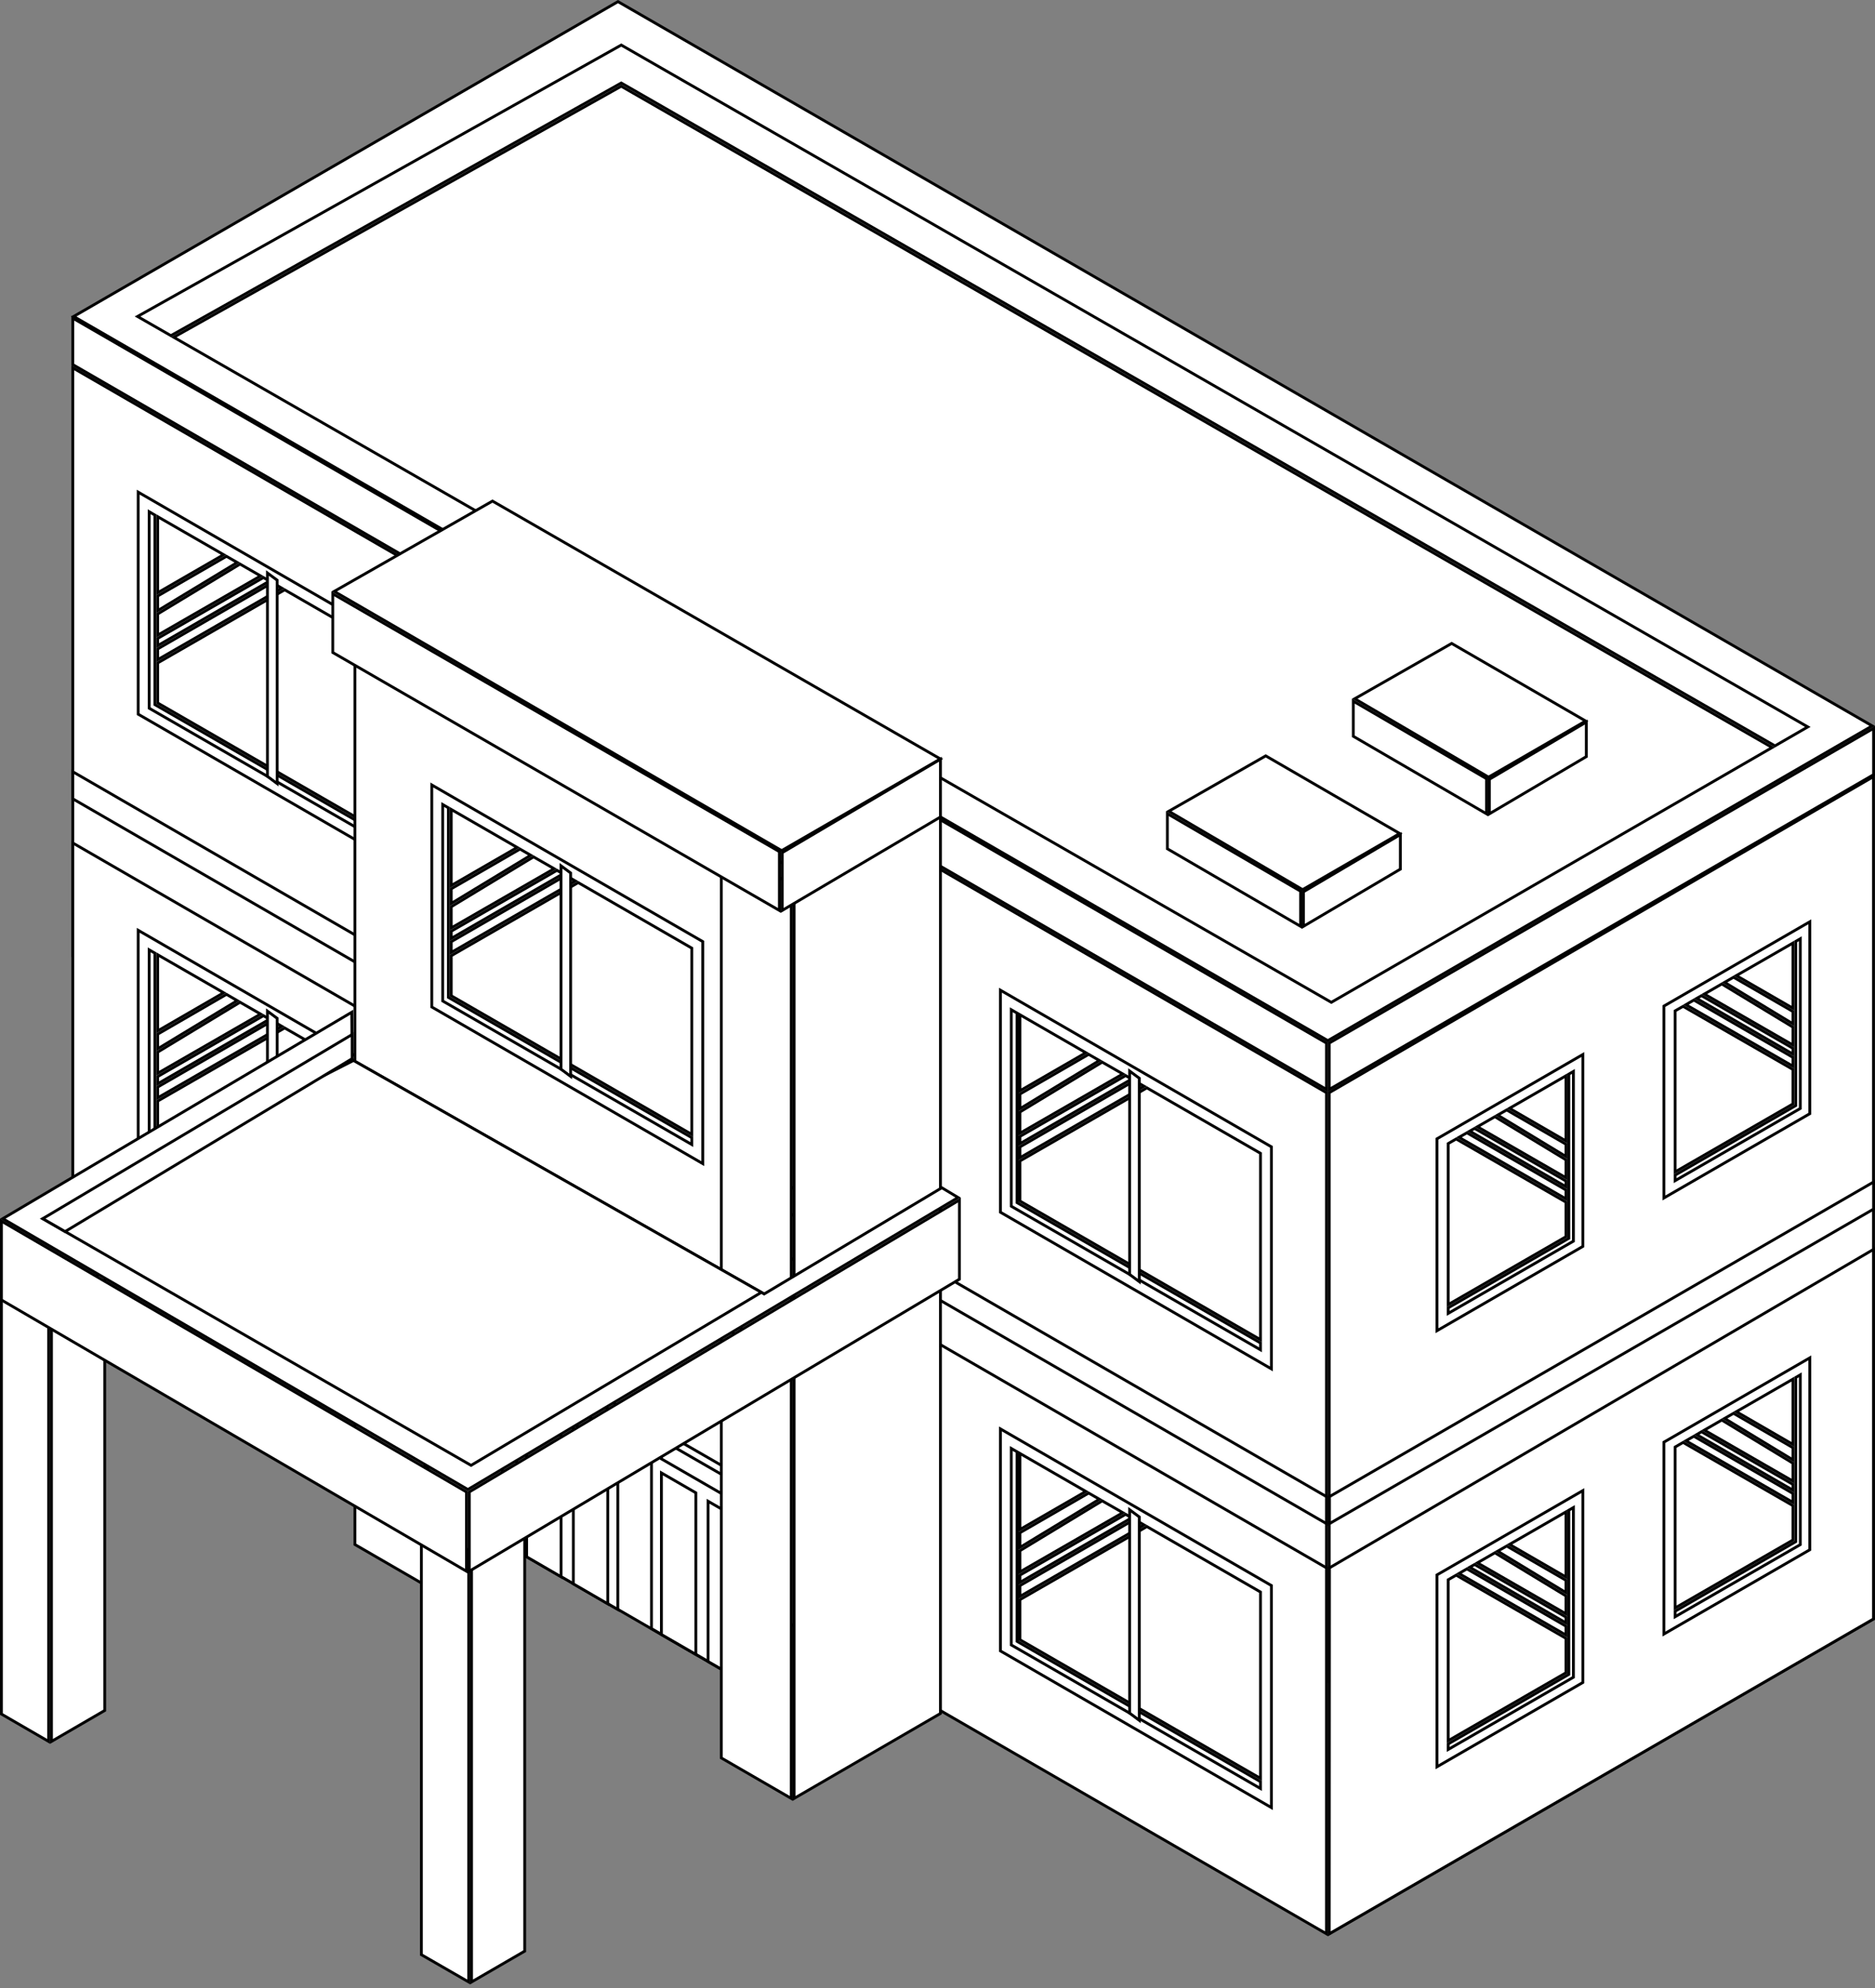 <svg width="200" height="212" viewBox="0 0 200 212" fill="none" xmlns="http://www.w3.org/2000/svg">
<rect x="0" y="0" width="200" height="212" fill="#808080" stroke="none"/>
<path d="M141.488 179.228L7.766 101.935V39.228L141.488 116.521V179.228Z" fill="white" stroke="black" stroke-width="0.3"/>
<path d="M7.766 89.894L141.488 167.197V206.218L7.766 128.915V89.894Z" fill="white" stroke="black" stroke-width="0.3"/>
<path d="M7.766 33.928L141.488 111.231V116.175L7.766 38.881V33.928Z" fill="white" stroke="black" stroke-width="0.3"/>
<path d="M141.788 116.175V111.231L199.85 77.667V82.611L141.788 116.175Z" fill="white" stroke="black" stroke-width="0.3"/>
<path d="M7.766 82.298L141.488 159.601V162.479L7.766 85.186V82.298Z" fill="white" stroke="black" stroke-width="0.3"/>
<path d="M141.788 206.218V116.521L199.84 82.818V172.644L141.788 206.218Z" fill="white" stroke="black" stroke-width="0.3"/>
<path d="M141.808 162.479V159.601L199.85 126.047V128.935L141.808 162.479Z" fill="white" stroke="black" stroke-width="0.3"/>
<path d="M14.743 52.483L43.649 69.189V92.868L14.743 76.163V52.483Z" fill="white" stroke="black" stroke-width="0.3"/>
<path d="M16.519 75.051V75.138L16.594 75.181L42.491 90.1V90.832L15.911 75.523V54.571L16.519 54.925V75.051Z" fill="white" stroke="black" stroke-width="0.3"/>
<path d="M16.819 74.965V70.696L30.364 62.897L42.491 69.888V89.754L16.819 74.965Z" fill="white" stroke="black" stroke-width="0.3"/>
<path d="M16.819 68.853V68.081L28.098 61.59L28.747 61.966L16.819 68.853Z" fill="white" stroke="black" stroke-width="0.3"/>
<path d="M16.819 65.123V63.559L24.155 59.324L25.307 59.983L16.819 65.123Z" fill="white" stroke="black" stroke-width="0.3"/>
<path d="M16.819 55.098L23.855 59.151L16.819 63.213V55.098Z" fill="white" stroke="black" stroke-width="0.3"/>
<path d="M16.819 67.735V65.474L25.604 60.154L27.797 61.417L16.819 67.735Z" fill="white" stroke="black" stroke-width="0.3"/>
<path d="M16.819 70.35V69.199L29.046 62.139L30.063 62.724L16.819 70.35Z" fill="white" stroke="black" stroke-width="0.3"/>
<path d="M29.565 61.871V83.566L28.527 82.792V61.105L29.565 61.871Z" fill="white" stroke="black" stroke-width="0.3"/>
<path d="M14.743 99.207L43.649 115.912V139.591L14.743 122.886V99.207Z" fill="white" stroke="black" stroke-width="0.3"/>
<path d="M16.519 121.775V121.861L16.594 121.905L42.491 136.824V137.555L15.911 122.237V101.291L16.519 101.639V121.775Z" fill="white" stroke="black" stroke-width="0.3"/>
<path d="M16.819 121.688V117.42L30.364 109.621L42.491 116.601V136.477L16.819 121.688Z" fill="white" stroke="black" stroke-width="0.3"/>
<path d="M16.819 115.576V114.805L28.098 108.313L28.747 108.689L16.819 115.576Z" fill="white" stroke="black" stroke-width="0.3"/>
<path d="M16.819 111.847V110.283L24.155 106.038L25.308 106.706L16.819 111.847Z" fill="white" stroke="black" stroke-width="0.3"/>
<path d="M16.819 101.812L23.855 105.865L16.819 109.936V101.812Z" fill="white" stroke="black" stroke-width="0.3"/>
<path d="M16.819 114.458V112.197L25.604 106.877L27.797 108.14L16.819 114.458Z" fill="white" stroke="black" stroke-width="0.3"/>
<path d="M16.819 117.073V115.922L29.046 108.862L30.063 109.447L16.819 117.073Z" fill="white" stroke="black" stroke-width="0.3"/>
<path d="M29.565 108.595V130.281L28.527 129.515V107.828L29.565 108.595Z" fill="white" stroke="black" stroke-width="0.3"/>
<path d="M45.336 169.037L37.86 164.709V124.271L45.336 128.589V169.037Z" fill="white" stroke="black" stroke-width="0.3"/>
<path d="M61.246 119.53V159.978L45.636 169.037V128.589L61.246 119.53Z" fill="white" stroke="black" stroke-width="0.3"/>
<path d="M37.86 67.934L84.194 92.43V148.408L45.558 128.371L37.86 123.924V67.934Z" fill="white" stroke="black" stroke-width="0.3"/>
<path d="M84.194 143.701V182.202L53.591 164.499V126.007L84.194 143.701Z" fill="white" stroke="black" stroke-width="0.3"/>
<path d="M65.898 171.632L55.118 165.387V143.684L65.898 149.899V171.632Z" fill="white" stroke="black" stroke-width="0.3"/>
<path d="M59.849 168.148L56.176 166.017V148.785L59.849 150.908V168.148Z" fill="white" stroke="black" stroke-width="0.3"/>
<path d="M64.83 152.288L56.176 147.291V145.252L64.83 150.239V152.288Z" fill="white" stroke="black" stroke-width="0.3"/>
<path d="M64.83 171.032L61.157 168.901V151.809L64.83 153.932V171.032Z" fill="white" stroke="black" stroke-width="0.3"/>
<path d="M78.844 179.088L69.492 173.672V151.969L78.844 157.356V179.088Z" fill="white" stroke="black" stroke-width="0.3"/>
<path d="M74.222 176.423L70.55 174.301V157.07L74.222 159.192V176.423Z" fill="white" stroke="black" stroke-width="0.3"/>
<path d="M78.844 160.363L70.55 155.576V153.536L78.844 158.314V160.363Z" fill="white" stroke="black" stroke-width="0.3"/>
<path d="M78.844 179.098L75.531 177.185V160.094L78.844 162.007V179.098Z" fill="white" stroke="black" stroke-width="0.3"/>
<path d="M49.997 211.359L44.947 208.448V162.42L49.997 165.331V211.359Z" fill="white" stroke="black" stroke-width="0.3"/>
<path d="M50.297 211.358V164.66L55.966 161.209V208.069L50.297 211.358Z" fill="white" stroke="black" stroke-width="0.3"/>
<path d="M5.19 185.706L0.15 182.785V136.758L5.19 139.678V185.706Z" fill="white" stroke="black" stroke-width="0.3"/>
<path d="M5.49 185.705V138.997L11.169 135.546V182.406L5.49 185.705Z" fill="white" stroke="black" stroke-width="0.3"/>
<path d="M84.403 191.784L76.938 187.466V141.439L84.403 145.757V191.784Z" fill="white" stroke="black" stroke-width="0.3"/>
<path d="M100.314 135.586V182.725L84.704 191.784V145.076L100.314 135.586Z" fill="white" stroke="black" stroke-width="0.3"/>
<path d="M76.938 89.994L84.403 94.322V144.731L76.938 140.413V89.994Z" fill="white" stroke="black" stroke-width="0.3"/>
<path d="M100.314 135.235L84.704 144.725V94.322L100.314 85.263V135.235Z" fill="white" stroke="black" stroke-width="0.3"/>
<path d="M199.84 172.644L141.788 206.218L141.808 167.197L199.84 133.236V172.644Z" fill="white" stroke="black" stroke-width="0.3"/>
<path d="M141.638 110.971L7.856 33.748L65.918 0.173L199.7 77.407L141.638 110.971Z" fill="white" stroke="black" stroke-width="0.3"/>
<path d="M66.342 8.893L66.268 8.851L66.194 8.892L18.227 35.791L14.668 33.749L66.267 4.804L192.832 77.517L189.33 79.539L66.342 8.893Z" fill="white" stroke="black" stroke-width="0.3"/>
<path d="M18.53 35.965L66.266 9.196L189.029 79.713L142.007 106.889L18.53 35.965Z" fill="white" stroke="black" stroke-width="0.3"/>
<path d="M49.758 167.558L0.15 138.627V130.22L49.758 159.102V167.558Z" fill="white" stroke="black" stroke-width="0.3"/>
<path d="M102.34 127.968V136.412L50.058 167.555V159.101L102.34 127.968Z" fill="white" stroke="black" stroke-width="0.3"/>
<path d="M83.136 97.09L35.495 69.584V63.323L83.136 90.819V97.09Z" fill="white" stroke="black" stroke-width="0.3"/>
<path d="M100.314 80.963V87.123L83.436 97.087V90.928L100.314 80.963Z" fill="white" stroke="black" stroke-width="0.3"/>
<path d="M0.296 129.958L37.522 107.942L37.56 112.922L37.561 113.009L37.636 113.051L81.435 137.945L81.511 137.988L81.586 137.944L100.464 126.661L102.198 127.703L49.907 158.842L0.296 129.958Z" fill="white" stroke="black" stroke-width="0.3"/>
<path d="M50.246 156.267L4.577 129.968L37.706 113.091L81.211 137.818L50.246 156.267Z" fill="white" stroke="black" stroke-width="0.3"/>
<path d="M100.304 80.931L83.376 90.709L35.646 63.065L52.532 53.435L100.304 80.931Z" fill="white" stroke="black" stroke-width="0.3"/>
<path d="M6.945 131.333L4.559 129.957L37.56 110.32V112.896L6.945 131.333Z" fill="white" stroke="black" stroke-width="0.3"/>
<path d="M106.713 105.595L135.619 122.3V145.979L106.713 129.274V105.595Z" fill="white" stroke="black" stroke-width="0.3"/>
<path d="M108.489 128.163V128.25L108.564 128.293L134.451 143.212V143.944L107.871 128.635V107.681L108.489 108.037V128.163Z" fill="white" stroke="black" stroke-width="0.3"/>
<path d="M108.789 128.076V123.808L122.334 116.009L134.451 122.989V142.866L108.789 128.076Z" fill="white" stroke="black" stroke-width="0.3"/>
<path d="M108.789 121.964V121.193L120.067 114.702L120.708 115.076L108.789 121.964Z" fill="white" stroke="black" stroke-width="0.3"/>
<path d="M108.789 118.235V116.671L116.125 112.436L117.268 113.094L108.789 118.235Z" fill="white" stroke="black" stroke-width="0.3"/>
<path d="M108.789 108.21L115.825 112.263L108.789 116.325V108.21Z" fill="white" stroke="black" stroke-width="0.3"/>
<path d="M108.789 120.847V118.585L117.565 113.265L119.767 114.528L108.789 120.847Z" fill="white" stroke="black" stroke-width="0.3"/>
<path d="M108.789 123.462V122.31L121.007 115.25L122.032 115.836L108.789 123.462Z" fill="white" stroke="black" stroke-width="0.3"/>
<path d="M121.525 114.983V136.676L120.497 135.904V114.218L121.525 114.983Z" fill="white" stroke="black" stroke-width="0.3"/>
<path d="M46.055 83.706L74.961 100.411V124.09L46.055 107.385V83.706Z" fill="white" stroke="black" stroke-width="0.3"/>
<path d="M47.831 106.273V106.36L47.906 106.403L73.793 121.322V122.054L47.223 106.746V85.793L47.831 86.147V106.273Z" fill="white" stroke="black" stroke-width="0.3"/>
<path d="M48.131 106.187V101.919L61.676 94.12L73.793 101.11V120.976L48.131 106.187Z" fill="white" stroke="black" stroke-width="0.3"/>
<path d="M48.131 100.075V99.304L59.41 92.812L60.05 93.187L48.131 100.075Z" fill="white" stroke="black" stroke-width="0.3"/>
<path d="M48.131 96.345V94.782L55.468 90.546L56.61 91.205L48.131 96.345Z" fill="white" stroke="black" stroke-width="0.3"/>
<path d="M48.131 86.32L55.167 90.373L48.131 94.435V86.32Z" fill="white" stroke="black" stroke-width="0.3"/>
<path d="M48.131 98.957V96.696L56.907 91.376L59.109 92.639L48.131 98.957Z" fill="white" stroke="black" stroke-width="0.3"/>
<path d="M48.131 101.572V100.421L60.349 93.361L61.374 93.947L48.131 101.572Z" fill="white" stroke="black" stroke-width="0.3"/>
<path d="M60.867 93.093V114.787L59.84 114.014V92.329L60.867 93.093Z" fill="white" stroke="black" stroke-width="0.3"/>
<path d="M177.482 127.753V107.288L193.043 98.299V118.764L177.482 127.753Z" fill="white" stroke="black" stroke-width="0.3"/>
<path d="M192.034 118.205L178.68 125.907V125.315L191.471 117.942L191.546 117.899V117.812V100.391L192.034 100.106V118.205Z" fill="white" stroke="black" stroke-width="0.3"/>
<path d="M178.68 124.969V107.798L179.528 107.315L191.246 114.046V117.725L178.68 124.969Z" fill="white" stroke="black" stroke-width="0.3"/>
<path d="M180.976 106.473L181.494 106.177L191.246 111.79V112.411L180.976 106.473Z" fill="white" stroke="black" stroke-width="0.3"/>
<path d="M183.955 104.759L184.908 104.211L191.246 107.867V109.181L183.955 104.759Z" fill="white" stroke="black" stroke-width="0.3"/>
<path d="M185.208 104.038L191.246 100.564V107.521L185.208 104.038Z" fill="white" stroke="black" stroke-width="0.3"/>
<path d="M181.795 106.004L183.658 104.93L191.246 109.532V111.444L181.795 106.004Z" fill="white" stroke="black" stroke-width="0.3"/>
<path d="M179.827 107.141L180.676 106.646L191.246 112.758V113.7L179.827 107.141Z" fill="white" stroke="black" stroke-width="0.3"/>
<path d="M153.277 141.907V121.442L168.837 112.452V132.917L153.277 141.907Z" fill="white" stroke="black" stroke-width="0.3"/>
<path d="M167.829 132.358L154.474 140.061V139.469L167.266 132.096L167.341 132.053V131.966V114.545L167.829 114.26V132.358Z" fill="white" stroke="black" stroke-width="0.3"/>
<path d="M154.474 139.122V121.951L155.323 121.459L167.041 128.2V131.879L154.474 139.122Z" fill="white" stroke="black" stroke-width="0.3"/>
<path d="M156.771 120.627L157.289 120.33L167.041 125.944V126.555L156.771 120.627Z" fill="white" stroke="black" stroke-width="0.3"/>
<path d="M159.751 118.914L160.712 118.364L167.041 122.021V123.335L159.751 118.914Z" fill="white" stroke="black" stroke-width="0.3"/>
<path d="M161.013 118.191L167.041 114.718V121.674L161.013 118.191Z" fill="white" stroke="black" stroke-width="0.3"/>
<path d="M157.59 120.157L159.453 119.084L167.041 123.686V125.598L157.59 120.157Z" fill="white" stroke="black" stroke-width="0.3"/>
<path d="M155.624 121.286L156.47 120.8L167.041 126.902V127.854L155.624 121.286Z" fill="white" stroke="black" stroke-width="0.3"/>
<path d="M106.713 152.378L135.619 169.084V192.763L106.713 176.057V152.378Z" fill="white" stroke="black" stroke-width="0.3"/>
<path d="M108.489 174.946V175.033L108.564 175.076L134.451 189.995V190.727L107.871 175.419V154.464L108.489 154.82V174.946Z" fill="white" stroke="black" stroke-width="0.3"/>
<path d="M108.789 174.86V170.591L122.334 162.792L134.451 169.773V189.649L108.789 174.86Z" fill="white" stroke="black" stroke-width="0.3"/>
<path d="M108.789 168.748V167.976L120.067 161.485L120.708 161.86L108.789 168.748Z" fill="white" stroke="black" stroke-width="0.3"/>
<path d="M108.789 165.018V163.454L116.125 159.219L117.268 159.878L108.789 165.018Z" fill="white" stroke="black" stroke-width="0.3"/>
<path d="M108.789 154.993L115.825 159.046L108.789 163.108V154.993Z" fill="white" stroke="black" stroke-width="0.3"/>
<path d="M108.789 167.63V165.369L117.565 160.048L119.767 161.312L108.789 167.63Z" fill="white" stroke="black" stroke-width="0.3"/>
<path d="M108.789 170.245V169.094L121.007 162.034L122.032 162.62L108.789 170.245Z" fill="white" stroke="black" stroke-width="0.3"/>
<path d="M121.525 161.766V183.46L120.497 182.687V161.001L121.525 161.766Z" fill="white" stroke="black" stroke-width="0.3"/>
<path d="M177.482 174.257V153.792L193.043 144.802V165.268L177.482 174.257Z" fill="white" stroke="black" stroke-width="0.3"/>
<path d="M192.034 164.718L178.68 172.411V171.819L191.471 164.446L191.546 164.403V164.316V146.895L192.034 146.61V164.718Z" fill="white" stroke="black" stroke-width="0.3"/>
<path d="M178.68 171.473V154.311L179.528 153.819L191.246 160.56V164.229L178.68 171.473Z" fill="white" stroke="black" stroke-width="0.3"/>
<path d="M180.974 152.986L181.495 152.681L191.246 158.294V158.916L180.974 152.986Z" fill="white" stroke="black" stroke-width="0.3"/>
<path d="M183.955 151.263L184.908 150.715L191.246 154.381V155.685L183.955 151.263Z" fill="white" stroke="black" stroke-width="0.3"/>
<path d="M185.208 150.542L191.246 147.068V154.034L185.208 150.542Z" fill="white" stroke="black" stroke-width="0.3"/>
<path d="M181.795 152.508L183.658 151.434L191.246 156.036V157.948L181.795 152.508Z" fill="white" stroke="black" stroke-width="0.3"/>
<path d="M179.829 153.646L180.675 153.16L191.246 159.262V160.214L179.829 153.646Z" fill="white" stroke="black" stroke-width="0.3"/>
<path d="M153.277 188.411V167.946L168.837 158.956V179.421L153.277 188.411Z" fill="white" stroke="black" stroke-width="0.3"/>
<path d="M167.829 178.862L154.474 186.565V185.973L167.266 178.6L167.341 178.556V178.47V161.048L167.829 160.764V178.862Z" fill="white" stroke="black" stroke-width="0.3"/>
<path d="M154.474 185.627V168.465L155.323 167.973L167.041 174.714V178.383L154.474 185.627Z" fill="white" stroke="black" stroke-width="0.3"/>
<path d="M156.771 167.131L157.289 166.835L167.041 172.448V173.069L156.771 167.131Z" fill="white" stroke="black" stroke-width="0.3"/>
<path d="M159.751 165.418L160.712 164.868L167.041 168.525V169.839L159.751 165.418Z" fill="white" stroke="black" stroke-width="0.3"/>
<path d="M161.013 164.695L167.041 161.222V168.178L161.013 164.695Z" fill="white" stroke="black" stroke-width="0.3"/>
<path d="M157.59 166.662L159.453 165.588L167.041 170.19V172.102L157.59 166.662Z" fill="white" stroke="black" stroke-width="0.3"/>
<path d="M155.622 167.798L156.471 167.304L167.041 173.416V174.367L155.622 167.798Z" fill="white" stroke="black" stroke-width="0.3"/>
<path d="M138.733 98.786L124.52 90.516V86.771L138.733 95.041V98.786Z" fill="white" stroke="black" stroke-width="0.3"/>
<path d="M149.373 88.999V92.683L139.033 98.784V95.1L149.373 88.999Z" fill="white" stroke="black" stroke-width="0.3"/>
<path d="M149.304 88.885L138.943 94.871L124.669 86.512L135.01 80.604L149.304 88.885Z" fill="white" stroke="black" stroke-width="0.3"/>
<path d="M158.566 86.788L144.353 78.518V74.773L158.566 83.043V86.788Z" fill="white" stroke="black" stroke-width="0.3"/>
<path d="M169.207 77.001V80.685L158.866 86.787V83.102L169.207 77.001Z" fill="white" stroke="black" stroke-width="0.3"/>
<path d="M169.137 76.888L158.777 82.873L144.503 74.514L154.843 68.616L169.137 76.888Z" fill="white" stroke="black" stroke-width="0.3"/>
</svg>
